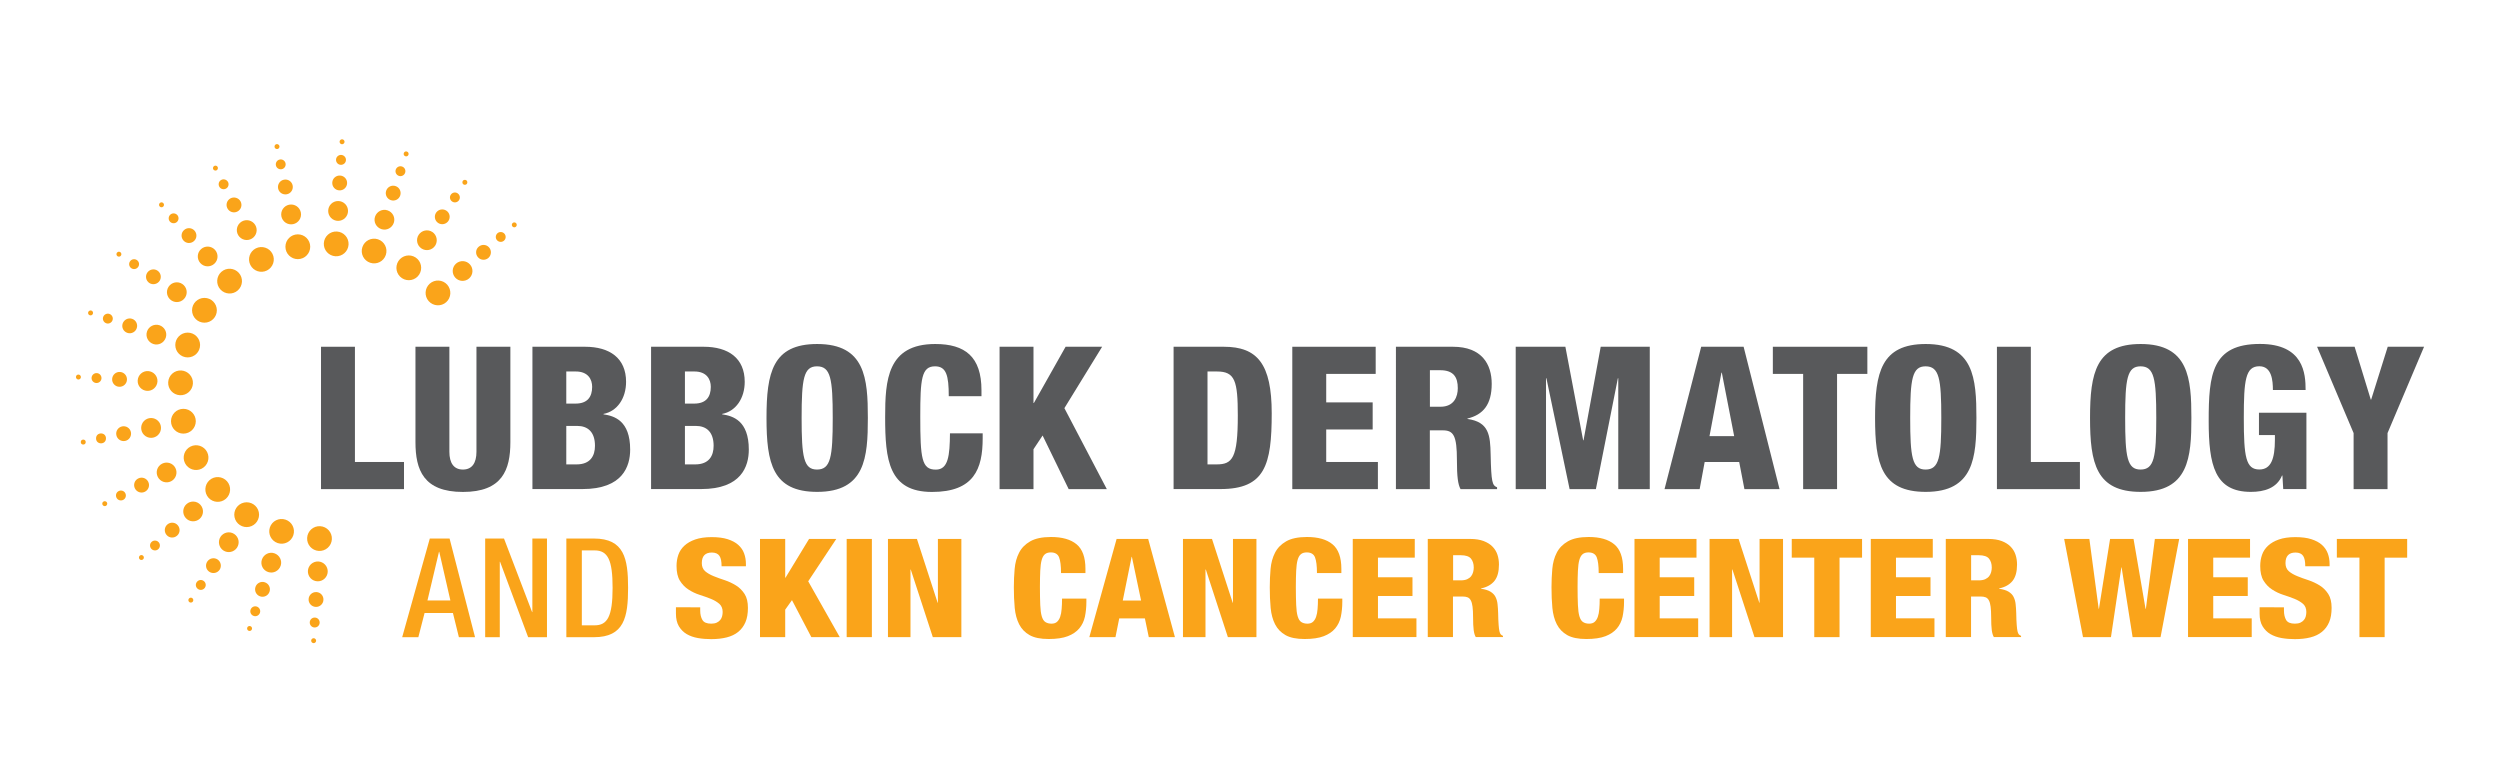 <?xml version="1.0" encoding="utf-8"?>
<!-- Generator: Adobe Illustrator 27.7.0, SVG Export Plug-In . SVG Version: 6.00 Build 0)  -->
<svg version="1.1" id="Layer_1" xmlns="http://www.w3.org/2000/svg" xmlns:xlink="http://www.w3.org/1999/xlink" x="0px" y="0px"
	 viewBox="0 0 372.96 116.73" style="enable-background:new 0 0 372.96 116.73;" xml:space="preserve">
<style type="text/css">
	.st0{fill:#58595B;}
	.st1{fill:#FAA41A;}
</style>
<g>
	<path class="st0" d="M47.89,51.73h5.06v17.19h7.32v4.05H47.89V51.73z"/>
	<path class="st0" d="M76.14,65.95c0,4.16-1.21,7.44-7.08,7.44s-7.08-3.27-7.08-7.44V51.73h5.06V67.4c0,1.67,0.66,2.65,2.02,2.65
		s2.02-0.98,2.02-2.65V51.73h5.06V65.95z"/>
	<path class="st0" d="M79.42,51.73h7.86c3.68,0,6.12,1.7,6.12,5.23c0,2.47-1.33,4.4-3.37,4.79v0.06c1.6,0.24,3.98,0.92,3.98,5.26
		c0,2.5-1.11,5.89-7.11,5.89h-7.47V51.73z M84.48,60.21h1.39c1.75,0,2.47-0.98,2.47-2.5c0-1.1-0.6-2.29-2.44-2.29h-1.42V60.21z
		 M84.48,69.28h1.54c2.05,0,2.74-1.28,2.74-2.77c0-2.08-1.08-2.97-2.65-2.97h-1.63V69.28z"/>
	<path class="st0" d="M97.12,51.73h7.86c3.68,0,6.12,1.7,6.12,5.23c0,2.47-1.33,4.4-3.37,4.79v0.06c1.6,0.24,3.98,0.92,3.98,5.26
		c0,2.5-1.11,5.89-7.11,5.89h-7.47V51.73z M102.18,60.21h1.39c1.75,0,2.47-0.98,2.47-2.5c0-1.1-0.6-2.29-2.44-2.29h-1.42V60.21z
		 M102.18,69.28h1.54c2.05,0,2.74-1.28,2.74-2.77c0-2.08-1.08-2.97-2.65-2.97h-1.63V69.28z"/>
	<path class="st0" d="M121.91,73.38c-6.66,0-7.56-4.28-7.56-11.03c0-6.75,0.9-11.03,7.56-11.03c7.17,0,7.56,5.14,7.56,11.03
		C129.47,68.24,129.08,73.38,121.91,73.38z M121.88,70.05c2.05,0,2.35-1.87,2.35-7.7c0-5.83-0.3-7.7-2.35-7.7
		c-1.99,0-2.29,1.87-2.29,7.7C119.59,68.18,119.89,70.05,121.88,70.05z"/>
	<path class="st0" d="M141.54,59.11c0-3.09-0.36-4.46-2.05-4.46c-2.02,0-2.2,1.9-2.2,7.47c0,6.31,0.21,7.94,2.32,7.94
		c1.87,0,2.08-2.11,2.11-5.41h4.88v0.74c0,4.58-1.3,8-7.56,8c-6.48,0-6.99-4.79-6.99-11.18c0-5.44,0.3-10.89,7.47-10.89
		c4.46,0,6.9,1.9,6.9,6.9v0.89H141.54z"/>
	<path class="st0" d="M149.12,51.73h5.06v8.39h0.06l4.73-8.39h5.45l-5.63,9.16l6.33,12.08h-5.69l-3.89-8l-1.36,2.05v5.95h-5.06
		V51.73z"/>
	<path class="st0" d="M175.08,51.73h7.5c5,0,7.14,2.56,7.14,9.93c0,7.7-0.99,11.3-7.65,11.3h-6.99V51.73z M180.14,69.28h1.36
		c2.35,0,3.16-0.92,3.16-7.29c0-5.17-0.42-6.57-3.1-6.57h-1.42V69.28z"/>
	<path class="st0" d="M192.79,51.73h12.44v4.05h-7.38v4.25h6.93v4.04h-6.93v4.85h7.71v4.05h-12.77V51.73z"/>
	<path class="st0" d="M208.26,51.73h8.5c4.31,0,5.78,2.62,5.78,5.53c0,3.09-1.27,4.61-3.62,5.18v0.06c3.22,0.45,3.4,2.44,3.46,5.29
		c0.09,4.19,0.24,4.61,0.96,4.91v0.27h-5.45c-0.39-0.71-0.54-1.9-0.54-4.31c0-3.69-0.51-4.46-2.11-4.46h-1.93v8.77h-5.06V51.73z
		 M213.32,60.68h1.57c2.05,0,2.59-1.52,2.59-2.77c0-1.61-0.6-2.68-2.62-2.68h-1.54V60.68z"/>
	<path class="st0" d="M226.12,51.73h7.41l2.65,13.95h0.06l2.56-13.95h7.32v21.24h-4.7V56.43h-0.06l-3.28,16.54h-3.92l-3.46-16.54
		h-0.06v16.54h-4.52V51.73z"/>
	<path class="st0" d="M253.79,51.73h6.33l5.36,21.24h-5.24l-0.78-4.05h-5.15l-0.75,4.05h-5.24L253.79,51.73z M256.87,55.6h-0.06
		l-1.78,9.46h3.68L256.87,55.6z"/>
	<path class="st0" d="M269,55.78h-4.52v-4.05h14.1v4.05h-4.52v17.19H269V55.78z"/>
	<path class="st0" d="M287.29,73.38c-6.66,0-7.56-4.28-7.56-11.03c0-6.75,0.9-11.03,7.56-11.03c7.17,0,7.56,5.14,7.56,11.03
		C294.85,68.24,294.46,73.38,287.29,73.38z M287.26,70.05c2.05,0,2.35-1.87,2.35-7.7c0-5.83-0.3-7.7-2.35-7.7
		c-1.99,0-2.29,1.87-2.29,7.7C284.97,68.18,285.27,70.05,287.26,70.05z"/>
	<path class="st0" d="M297.91,51.73h5.06v17.19h7.32v4.05h-12.38V51.73z"/>
	<path class="st0" d="M319.36,73.38c-6.66,0-7.56-4.28-7.56-11.03c0-6.75,0.9-11.03,7.56-11.03c7.17,0,7.56,5.14,7.56,11.03
		C326.92,68.24,326.53,73.38,319.36,73.38z M319.33,70.05c2.05,0,2.35-1.87,2.35-7.7c0-5.83-0.3-7.7-2.35-7.7
		c-1.99,0-2.29,1.87-2.29,7.7C317.04,68.18,317.34,70.05,319.33,70.05z"/>
	<path class="st0" d="M339.08,58.18c0-1.37-0.15-3.54-2.02-3.54c-2.08,0-2.32,2.08-2.32,7.73c0,5.8,0.3,7.67,2.32,7.67
		c1.72,0,2.32-1.55,2.32-4.46v-0.68H337v-3.33h7.08v11.39h-3.46l-0.12-2.02h-0.06c-0.78,1.9-2.68,2.44-4.64,2.44
		c-5.39,0-6.3-3.96-6.3-10.59c0-6.96,0.48-11.48,7.65-11.48c6.54,0,6.81,4.46,6.81,6.87H339.08z"/>
	<path class="st0" d="M351.12,64.61l-5.45-12.88h5.6l2.41,7.88h0.06l2.47-7.88h5.42l-5.45,12.88v8.36h-5.06V64.61z"/>
</g>
<g>
	<g>
		<g>
			<circle class="st1" cx="44.43" cy="36.81" r="1.85"/>
		</g>
		<g>
			<circle class="st1" cx="43.43" cy="31.99" r="1.48"/>
		</g>
		<g>
			<path class="st1" d="M43.66,27.67c0.12,0.6-0.26,1.19-0.86,1.31c-0.6,0.12-1.19-0.26-1.31-0.86c-0.12-0.6,0.26-1.19,0.86-1.31
				C42.95,26.68,43.54,27.07,43.66,27.67z"/>
		</g>
		<g>
			<path class="st1" d="M42.6,24.37c0.08,0.4-0.17,0.79-0.57,0.87c-0.4,0.08-0.79-0.17-0.87-0.57c-0.08-0.4,0.17-0.79,0.57-0.87
				C42.12,23.71,42.52,23.97,42.6,24.37z"/>
		</g>
		<g>
			<path class="st1" d="M41.69,21.79c0.04,0.2-0.09,0.4-0.29,0.44c-0.2,0.04-0.4-0.09-0.44-0.29c-0.04-0.2,0.09-0.4,0.29-0.44
				C41.45,21.47,41.64,21.6,41.69,21.79z"/>
		</g>
	</g>
	<g>
		<g>
			<path class="st1" d="M52,36.49c-0.06,1.02-0.93,1.8-1.95,1.74c-1.02-0.06-1.8-0.93-1.74-1.95c0.06-1.02,0.93-1.8,1.95-1.74
				C51.28,34.6,52.06,35.47,52,36.49z"/>
		</g>
		<g>
			<circle class="st1" cx="50.44" cy="31.47" r="1.48"/>
		</g>
		<g>
			<path class="st1" d="M51.78,27.36c-0.03,0.61-0.56,1.08-1.17,1.04c-0.61-0.03-1.08-0.56-1.04-1.17c0.03-0.61,0.56-1.08,1.17-1.04
				C51.35,26.22,51.82,26.75,51.78,27.36z"/>
		</g>
		<g>
			<path class="st1" d="M51.61,23.89c-0.02,0.41-0.37,0.72-0.78,0.7c-0.41-0.02-0.72-0.37-0.7-0.78c0.02-0.41,0.37-0.72,0.78-0.7
				C51.32,23.14,51.64,23.49,51.61,23.89z"/>
		</g>
		<g>
			<path class="st1" d="M51.4,21.17c-0.01,0.2-0.19,0.36-0.39,0.35c-0.2-0.01-0.36-0.19-0.35-0.39c0.01-0.2,0.19-0.36,0.39-0.35
				C51.25,20.79,51.41,20.97,51.4,21.17z"/>
		</g>
	</g>
	<g>
		<g>
			<path class="st1" d="M45.82,80.24c0.06-1.02,0.93-1.8,1.95-1.74c1.02,0.06,1.8,0.93,1.74,1.95c-0.06,1.02-0.93,1.8-1.95,1.74
				C46.54,82.13,45.76,81.26,45.82,80.24z"/>
		</g>
		<g>
			
				<ellipse transform="matrix(0.938 -0.347 0.347 0.938 -26.616 21.71)" class="st1" cx="47.38" cy="85.26" rx="1.48" ry="1.48"/>
		</g>
		<g>
			<path class="st1" d="M46.04,89.37c0.03-0.61,0.56-1.08,1.17-1.04c0.61,0.03,1.08,0.56,1.04,1.17c-0.03,0.61-0.56,1.08-1.17,1.04
				C46.47,90.5,46,89.98,46.04,89.37z"/>
		</g>
		<g>
			<path class="st1" d="M46.21,92.83c0.02-0.41,0.37-0.72,0.78-0.7s0.72,0.37,0.7,0.78c-0.02,0.41-0.37,0.72-0.78,0.7
				C46.5,93.59,46.19,93.24,46.21,92.83z"/>
		</g>
		<g>
			<path class="st1" d="M46.42,95.56c0.01-0.2,0.19-0.36,0.39-0.35c0.2,0.01,0.36,0.19,0.35,0.39c-0.01,0.2-0.19,0.36-0.39,0.35
				C46.57,95.93,46.41,95.76,46.42,95.56z"/>
		</g>
	</g>
	<g>
		<g>
			<path class="st1" d="M57.56,38.03c-0.32,0.97-1.36,1.49-2.33,1.17c-0.97-0.32-1.49-1.36-1.17-2.33c0.32-0.97,1.36-1.49,2.33-1.17
				S57.88,37.07,57.56,38.03z"/>
		</g>
		<g>
			<path class="st1" d="M58.75,33.24c-0.26,0.77-1.09,1.2-1.86,0.94c-0.77-0.26-1.2-1.09-0.94-1.86c0.26-0.77,1.09-1.2,1.86-0.94
				C58.59,31.64,59.01,32.47,58.75,33.24z"/>
		</g>
		<g>
			<path class="st1" d="M59.71,29.16c-0.19,0.58-0.82,0.9-1.4,0.7c-0.58-0.19-0.9-0.82-0.7-1.4c0.19-0.58,0.82-0.9,1.4-0.7
				C59.59,27.95,59.9,28.58,59.71,29.16z"/>
		</g>
		<g>
			<path class="st1" d="M60.44,25.77c-0.13,0.39-0.55,0.6-0.93,0.47c-0.39-0.13-0.6-0.55-0.47-0.93c0.13-0.39,0.55-0.6,0.93-0.47
				C60.36,24.96,60.57,25.38,60.44,25.77z"/>
		</g>
		<g>
			<path class="st1" d="M60.94,23.08c-0.06,0.19-0.27,0.3-0.47,0.23c-0.19-0.06-0.3-0.27-0.23-0.47s0.27-0.3,0.47-0.23
				S61,22.89,60.94,23.08z"/>
		</g>
	</g>
	<g>
		<g>
			<path class="st1" d="M40.26,78.69c0.32-0.97,1.36-1.49,2.33-1.17s1.49,1.36,1.17,2.33c-0.32,0.97-1.36,1.49-2.33,1.17
				C40.47,80.7,39.94,79.66,40.26,78.69z"/>
		</g>
		<g>
			<path class="st1" d="M39.07,83.48c0.26-0.77,1.09-1.2,1.86-0.94c0.77,0.26,1.2,1.09,0.94,1.86c-0.26,0.77-1.09,1.2-1.86,0.94
				C39.23,85.09,38.81,84.26,39.07,83.48z"/>
		</g>
		<g>
			<path class="st1" d="M38.11,87.57c0.19-0.58,0.82-0.9,1.4-0.7c0.58,0.19,0.9,0.82,0.7,1.4c-0.19,0.58-0.82,0.9-1.4,0.7
				C38.23,88.78,37.92,88.15,38.11,87.57z"/>
		</g>
		<g>
			<path class="st1" d="M37.38,90.96c0.13-0.39,0.55-0.6,0.93-0.47c0.39,0.13,0.6,0.55,0.47,0.93c-0.13,0.39-0.55,0.6-0.93,0.47
				C37.46,91.76,37.25,91.35,37.38,90.96z"/>
		</g>
		<g>
			<path class="st1" d="M36.88,93.64c0.06-0.19,0.27-0.3,0.47-0.23c0.19,0.06,0.3,0.27,0.23,0.47s-0.27,0.3-0.47,0.23
				C36.92,94.05,36.82,93.84,36.88,93.64z"/>
		</g>
	</g>
	<g>
		<g>
			<path class="st1" d="M62.53,40.97c-0.56,0.85-1.7,1.09-2.56,0.53c-0.85-0.56-1.09-1.7-0.53-2.56c0.56-0.85,1.7-1.09,2.56-0.53
				C62.85,38.97,63.09,40.11,62.53,40.97z"/>
		</g>
		<g>
			<path class="st1" d="M64.92,36.65c-0.45,0.68-1.36,0.87-2.04,0.42c-0.68-0.45-0.87-1.36-0.42-2.04c0.45-0.68,1.36-0.87,2.04-0.42
				C65.17,35.05,65.36,35.97,64.92,36.65z"/>
		</g>
		<g>
			<path class="st1" d="M66.9,32.95c-0.34,0.51-1.02,0.65-1.53,0.32c-0.51-0.34-0.65-1.02-0.32-1.53c0.34-0.51,1.02-0.65,1.53-0.32
				C67.1,31.75,67.24,32.44,66.9,32.95z"/>
		</g>
		<g>
			<path class="st1" d="M68.48,29.86c-0.22,0.34-0.68,0.44-1.02,0.21c-0.34-0.22-0.44-0.68-0.21-1.02c0.22-0.34,0.68-0.44,1.02-0.21
				C68.61,29.07,68.71,29.52,68.48,29.86z"/>
		</g>
		<g>
			<circle class="st1" cx="69.35" cy="27.2" r="0.37"/>
		</g>
	</g>
	<g>
		<g>
			
				<ellipse transform="matrix(0.979 -0.203 0.203 0.979 -14.852 9.103)" class="st1" cx="36.84" cy="76.77" rx="1.85" ry="1.85"/>
		</g>
		<g>
			<path class="st1" d="M32.9,80.08c0.45-0.68,1.36-0.87,2.04-0.42c0.68,0.45,0.87,1.36,0.42,2.04c-0.45,0.68-1.36,0.87-2.04,0.42
				C32.65,81.68,32.46,80.76,32.9,80.08z"/>
		</g>
		<g>
			<path class="st1" d="M30.92,83.78c0.34-0.51,1.02-0.65,1.53-0.32c0.51,0.34,0.65,1.02,0.32,1.53c-0.34,0.51-1.02,0.65-1.53,0.32
				C30.72,84.98,30.58,84.29,30.92,83.78z"/>
		</g>
		<g>
			<path class="st1" d="M29.34,86.86c0.22-0.34,0.68-0.44,1.02-0.21c0.34,0.22,0.44,0.68,0.21,1.02c-0.22,0.34-0.68,0.44-1.02,0.21
				C29.21,87.66,29.11,87.2,29.34,86.86z"/>
		</g>
		<g>
			<path class="st1" d="M28.16,89.33c0.11-0.17,0.34-0.22,0.51-0.11c0.17,0.11,0.22,0.34,0.11,0.51c-0.11,0.17-0.34,0.22-0.51,0.11
				C28.1,89.73,28.05,89.5,28.16,89.33z"/>
		</g>
	</g>
	<g>
		<g>
			<path class="st1" d="M66.57,45.08c-0.76,0.68-1.93,0.61-2.61-0.15s-0.61-1.93,0.15-2.61s1.93-0.61,2.61,0.15
				C67.39,43.24,67.33,44.4,66.57,45.08z"/>
		</g>
		<g>
			<path class="st1" d="M69.99,41.53c-0.61,0.54-1.54,0.49-2.08-0.12c-0.54-0.61-0.49-1.54,0.12-2.08c0.61-0.54,1.54-0.49,2.08,0.12
				C70.65,40.05,70.6,40.99,69.99,41.53z"/>
		</g>
		<g>
			<path class="st1" d="M72.87,38.47c-0.46,0.41-1.16,0.37-1.56-0.09c-0.41-0.46-0.37-1.16,0.09-1.56c0.46-0.41,1.16-0.37,1.56,0.09
				C73.36,37.36,73.32,38.06,72.87,38.47z"/>
		</g>
		<g>
			<path class="st1" d="M75.19,35.9c-0.3,0.27-0.77,0.24-1.04-0.06c-0.27-0.3-0.24-0.77,0.06-1.04c0.3-0.27,0.77-0.24,1.04,0.06
				C75.52,35.16,75.5,35.63,75.19,35.9z"/>
		</g>
		<g>
			<path class="st1" d="M76.97,33.82c-0.15,0.14-0.39,0.12-0.52-0.03c-0.14-0.15-0.12-0.39,0.03-0.52c0.15-0.14,0.39-0.12,0.52,0.03
				C77.13,33.45,77.12,33.69,76.97,33.82z"/>
		</g>
	</g>
	<g>
		<g>
			<path class="st1" d="M31.25,71.64c0.76-0.68,1.93-0.61,2.61,0.15s0.61,1.93-0.15,2.61c-0.76,0.68-1.93,0.61-2.61-0.15
				C30.43,73.49,30.49,72.32,31.25,71.64z"/>
		</g>
		<g>
			<path class="st1" d="M27.83,75.2c0.61-0.54,1.54-0.49,2.08,0.12c0.54,0.61,0.49,1.54-0.12,2.08c-0.61,0.54-1.54,0.49-2.08-0.12
				C27.17,76.67,27.22,75.74,27.83,75.2z"/>
		</g>
		<g>
			<path class="st1" d="M24.95,78.26c0.46-0.41,1.16-0.37,1.56,0.09c0.41,0.46,0.37,1.16-0.09,1.56c-0.46,0.41-1.16,0.37-1.56-0.09
				C24.46,79.36,24.5,78.66,24.95,78.26z"/>
		</g>
		<g>
			<path class="st1" d="M22.63,80.83c0.3-0.27,0.77-0.24,1.04,0.06c0.27,0.3,0.24,0.77-0.06,1.04c-0.3,0.27-0.77,0.24-1.04-0.06
				C22.3,81.56,22.32,81.1,22.63,80.83z"/>
		</g>
		<g>
			<path class="st1" d="M20.85,82.9c0.15-0.14,0.39-0.12,0.52,0.03c0.14,0.15,0.12,0.39-0.03,0.52s-0.39,0.12-0.52-0.03
				C20.69,83.27,20.7,83.04,20.85,82.9z"/>
		</g>
	</g>
	<g>
		<g>
			<path class="st1" d="M28.42,66.62c0.91-0.46,2.02-0.09,2.48,0.82c0.46,0.91,0.09,2.02-0.82,2.48c-0.91,0.46-2.02,0.09-2.48-0.82
				C27.14,68.19,27.51,67.08,28.42,66.62z"/>
		</g>
		<g>
			<path class="st1" d="M24.19,69.17c0.73-0.37,1.62-0.07,1.98,0.65c0.37,0.73,0.07,1.62-0.65,1.98c-0.73,0.37-1.62,0.07-1.98-0.65
				C23.17,70.42,23.46,69.53,24.19,69.17z"/>
		</g>
		<g>
			<path class="st1" d="M20.62,71.38c0.55-0.28,1.21-0.06,1.49,0.49c0.28,0.55,0.06,1.21-0.49,1.49c-0.55,0.28-1.21,0.06-1.49-0.49
				C19.85,72.32,20.07,71.65,20.62,71.38z"/>
		</g>
		<g>
			<path class="st1" d="M17.71,73.26c0.36-0.18,0.81-0.04,0.99,0.33c0.18,0.36,0.04,0.81-0.33,0.99c-0.36,0.18-0.81,0.04-0.99-0.33
				S17.34,73.44,17.71,73.26z"/>
		</g>
		<g>
			<path class="st1" d="M15.46,74.81c0.18-0.09,0.4-0.02,0.5,0.16c0.09,0.18,0.02,0.4-0.16,0.5c-0.18,0.09-0.4,0.02-0.5-0.16
				C15.2,75.12,15.28,74.9,15.46,74.81z"/>
		</g>
	</g>
	<g>
		<g>
			<circle class="st1" cx="27.36" cy="62.84" r="1.85"/>
		</g>
		<g>
			<circle class="st1" cx="22.54" cy="63.84" r="1.48"/>
		</g>
		<g>
			<path class="st1" d="M18.22,63.61c0.6-0.12,1.19,0.26,1.31,0.86c0.12,0.6-0.26,1.19-0.86,1.31c-0.6,0.12-1.19-0.26-1.31-0.86
				C17.23,64.32,17.62,63.74,18.22,63.61z"/>
		</g>
		<g>
			<circle class="st1" cx="15.07" cy="65.4" r="0.74"/>
		</g>
		<g>
			<circle class="st1" cx="12.42" cy="65.95" r="0.37"/>
		</g>
	</g>
	<g>
		<g>
			<path class="st1" d="M27.04,55.27c1.02,0.06,1.8,0.93,1.74,1.95c-0.06,1.02-0.93,1.8-1.95,1.74c-1.02-0.06-1.8-0.93-1.74-1.95
				C25.15,55.99,26.02,55.21,27.04,55.27z"/>
		</g>
		<g>
			<path class="st1" d="M22.1,55.36c0.81,0.05,1.44,0.74,1.39,1.56c-0.05,0.81-0.74,1.44-1.56,1.39c-0.81-0.05-1.44-0.74-1.39-1.56
				C20.59,55.93,21.29,55.31,22.1,55.36z"/>
		</g>
		<g>
			<path class="st1" d="M17.9,55.49c0.61,0.03,1.08,0.56,1.04,1.17c-0.03,0.61-0.56,1.08-1.17,1.04c-0.61-0.03-1.08-0.56-1.04-1.17
				C16.77,55.92,17.29,55.45,17.9,55.49z"/>
		</g>
		<g>
			<path class="st1" d="M14.44,55.66c0.41,0.02,0.72,0.37,0.7,0.78c-0.02,0.41-0.37,0.72-0.78,0.7c-0.41-0.02-0.72-0.37-0.7-0.78
				C13.69,55.95,14.03,55.64,14.44,55.66z"/>
		</g>
		<g>
			<path class="st1" d="M11.72,55.88c0.2,0.01,0.36,0.19,0.35,0.39c-0.01,0.2-0.19,0.36-0.39,0.35c-0.2-0.01-0.36-0.19-0.35-0.39
				C11.34,56.02,11.51,55.86,11.72,55.88z"/>
		</g>
	</g>
	<g>
		<g>
			<circle class="st1" cx="28" cy="51.47" r="1.85"/>
		</g>
		<g>
			<path class="st1" d="M23.79,48.52c0.77,0.26,1.2,1.09,0.94,1.86c-0.26,0.77-1.09,1.2-1.86,0.94c-0.77-0.26-1.2-1.09-0.94-1.86
				C22.18,48.69,23.02,48.27,23.79,48.52z"/>
		</g>
		<g>
			<path class="st1" d="M19.7,47.56c0.58,0.19,0.9,0.82,0.7,1.4c-0.19,0.58-0.82,0.9-1.4,0.7c-0.58-0.19-0.9-0.82-0.7-1.4
				C18.5,47.69,19.12,47.37,19.7,47.56z"/>
		</g>
		<g>
			<path class="st1" d="M16.32,46.83c0.39,0.13,0.6,0.55,0.47,0.93c-0.13,0.39-0.55,0.6-0.93,0.47c-0.39-0.13-0.6-0.55-0.47-0.93
				C15.51,46.92,15.93,46.7,16.32,46.83z"/>
		</g>
		<g>
			<path class="st1" d="M13.63,46.33c0.19,0.06,0.3,0.27,0.23,0.47c-0.06,0.19-0.27,0.3-0.47,0.23c-0.19-0.06-0.3-0.27-0.23-0.47
				C13.23,46.38,13.44,46.27,13.63,46.33z"/>
		</g>
	</g>
	<g>
		<g>
			<circle class="st1" cx="30.5" cy="46.29" r="1.85"/>
		</g>
		<g>
			<path class="st1" d="M27.19,42.36c0.68,0.45,0.87,1.36,0.42,2.04c-0.45,0.68-1.36,0.87-2.04,0.42c-0.68-0.45-0.87-1.36-0.42-2.04
				C25.6,42.1,26.51,41.91,27.19,42.36z"/>
		</g>
		<g>
			<path class="st1" d="M23.49,40.37c0.51,0.34,0.65,1.02,0.32,1.53c-0.34,0.51-1.02,0.65-1.53,0.32c-0.51-0.34-0.65-1.02-0.32-1.53
				C22.3,40.18,22.98,40.03,23.49,40.37z"/>
		</g>
		<g>
			<path class="st1" d="M20.41,38.79c0.34,0.22,0.44,0.68,0.21,1.02s-0.68,0.44-1.02,0.21c-0.34-0.22-0.44-0.68-0.21-1.02
				C19.61,38.66,20.07,38.57,20.41,38.79z"/>
		</g>
		<g>
			<path class="st1" d="M17.94,37.61c0.17,0.11,0.22,0.34,0.11,0.51c-0.11,0.17-0.34,0.22-0.51,0.11c-0.17-0.11-0.22-0.34-0.11-0.51
				C17.55,37.55,17.77,37.5,17.94,37.61z"/>
		</g>
	</g>
	<g>
		<g>
			<path class="st1" d="M35.63,40.71c0.68,0.76,0.61,1.93-0.15,2.61c-0.76,0.68-1.93,0.61-2.61-0.15s-0.61-1.93,0.15-2.61
				C33.78,39.88,34.95,39.95,35.63,40.71z"/>
		</g>
		<g>
			<path class="st1" d="M32.08,37.28c0.54,0.61,0.49,1.54-0.12,2.08c-0.61,0.54-1.54,0.49-2.08-0.12c-0.54-0.61-0.49-1.54,0.12-2.08
				C30.6,36.62,31.53,36.67,32.08,37.28z"/>
		</g>
		<g>
			<path class="st1" d="M29.02,34.41c0.41,0.46,0.37,1.16-0.09,1.56c-0.46,0.41-1.16,0.37-1.56-0.09c-0.41-0.46-0.37-1.16,0.09-1.56
				C27.91,33.91,28.61,33.95,29.02,34.41z"/>
		</g>
		<g>
			<path class="st1" d="M26.45,32.08c0.27,0.3,0.24,0.77-0.06,1.04c-0.3,0.27-0.77,0.24-1.04-0.06c-0.27-0.3-0.24-0.77,0.06-1.04
				C25.71,31.75,26.18,31.78,26.45,32.08z"/>
		</g>
		<g>
			<path class="st1" d="M24.37,30.31c0.14,0.15,0.12,0.39-0.03,0.52c-0.15,0.14-0.39,0.12-0.52-0.03c-0.14-0.15-0.12-0.39,0.03-0.52
				C24,30.14,24.23,30.15,24.37,30.31z"/>
		</g>
	</g>
	<g>
		<g>
			<path class="st1" d="M40.65,37.87c0.46,0.91,0.09,2.02-0.82,2.48c-0.91,0.46-2.02,0.09-2.48-0.82c-0.46-0.91-0.09-2.02,0.82-2.48
				C39.08,36.6,40.19,36.96,40.65,37.87z"/>
		</g>
		<g>
			
				<ellipse transform="matrix(0.73 -0.684 0.684 0.73 -13.514 34.446)" class="st1" cx="36.79" cy="34.31" rx="1.48" ry="1.48"/>
		</g>
		<g>
			<path class="st1" d="M35.9,30.07c0.28,0.55,0.06,1.21-0.49,1.49c-0.55,0.28-1.21,0.06-1.49-0.49c-0.28-0.55-0.06-1.21,0.49-1.49
				C34.95,29.31,35.62,29.53,35.9,30.07z"/>
		</g>
		<g>
			<path class="st1" d="M34.02,27.16c0.18,0.36,0.04,0.81-0.33,0.99c-0.36,0.18-0.81,0.04-0.99-0.33s-0.04-0.81,0.33-0.99
				C33.39,26.65,33.83,26.8,34.02,27.16z"/>
		</g>
		<g>
			<path class="st1" d="M32.47,24.91c0.09,0.18,0.02,0.4-0.16,0.5c-0.18,0.09-0.4,0.02-0.5-0.16c-0.09-0.18-0.02-0.4,0.16-0.5
				C32.15,24.66,32.38,24.73,32.47,24.91z"/>
		</g>
	</g>
</g>
<path class="st1" d="M64.12,80.34h2.95l3.8,14.72h-2.41l-0.89-3.61h-4.23l-0.93,3.61h-2.41L64.12,80.34z M67.19,89.58l-1.66-7.26
	h-0.04l-1.72,7.26H67.19z"/>
<path class="st1" d="M72.38,80.34h2.81l4.19,10.97h0.04V80.34h2.18v14.72h-2.81l-4.19-11.26h-0.04v11.26h-2.18V80.34z"/>
<path class="st1" d="M84.49,80.34h4.11c4.53,0,5.1,3.01,5.1,7.36c0,4.35-0.57,7.36-5.1,7.36h-4.11V80.34z M86.8,93.29h1.9
	c1.9,0,2.69-1.28,2.69-5.59c0-4.14-0.69-5.59-2.69-5.59h-1.9V93.29z"/>
<path class="st1" d="M104.46,90.58v0.51c0,0.56,0.11,1.03,0.33,1.4c0.22,0.37,0.65,0.55,1.31,0.55c0.33,0,0.6-0.05,0.82-0.15
	c0.22-0.1,0.39-0.24,0.53-0.4c0.13-0.16,0.23-0.35,0.28-0.56s0.08-0.42,0.08-0.63c0-0.52-0.17-0.93-0.5-1.22
	c-0.34-0.29-0.76-0.54-1.28-0.75c-0.52-0.21-1.07-0.4-1.66-0.59c-0.59-0.19-1.14-0.45-1.66-0.79c-0.52-0.33-0.94-0.78-1.28-1.32
	c-0.34-0.55-0.5-1.28-0.5-2.2c0-0.59,0.09-1.14,0.27-1.66c0.18-0.52,0.48-0.97,0.9-1.36c0.42-0.39,0.96-0.7,1.62-0.93
	c0.66-0.23,1.48-0.35,2.45-0.35c0.94,0,1.74,0.1,2.39,0.31s1.18,0.49,1.58,0.85s0.7,0.79,0.87,1.27c0.18,0.49,0.27,1.01,0.27,1.57
	v0.35h-3.63c0-0.71-0.1-1.22-0.31-1.54c-0.22-0.34-0.61-0.51-1.14-0.51c-1,0-1.5,0.53-1.5,1.58c0,0.52,0.17,0.92,0.5,1.21
	c0.34,0.29,0.76,0.53,1.28,0.74c0.52,0.21,1.07,0.41,1.66,0.6c0.59,0.2,1.14,0.46,1.66,0.78c0.52,0.32,0.94,0.75,1.28,1.27
	c0.34,0.53,0.5,1.22,0.5,2.08c0,0.83-0.12,1.55-0.37,2.13s-0.61,1.07-1.08,1.45c-0.47,0.38-1.04,0.65-1.71,0.82
	c-0.67,0.17-1.44,0.26-2.31,0.26c-0.69,0-1.35-0.05-1.98-0.16c-0.64-0.11-1.2-0.31-1.68-0.59s-0.87-0.68-1.17-1.17
	c-0.29-0.49-0.44-1.12-0.44-1.89v-0.94H104.46z"/>
<path class="st1" d="M113.38,80.4h3.76v5.79h0.04l3.52-5.79h4.06l-4.19,6.32l4.71,8.33h-4.24l-2.89-5.52l-1.01,1.42v4.1h-3.76V80.4z
	"/>
<path class="st1" d="M126.31,80.4h3.76v14.65h-3.76V80.4z"/>
<path class="st1" d="M132.47,80.4h4.32l3.09,9.52h0.04V80.4h3.5v14.65h-4.26l-3.29-10.09h-0.04v10.09h-3.36V80.4z"/>
<path class="st1" d="M158.29,85.49c0-1.07-0.1-1.85-0.29-2.34c-0.19-0.49-0.61-0.74-1.23-0.74c-0.37,0-0.67,0.09-0.88,0.27
	c-0.22,0.18-0.38,0.47-0.49,0.87s-0.18,0.93-0.21,1.59c-0.03,0.66-0.05,1.46-0.05,2.42c0,1.09,0.02,1.99,0.05,2.7
	c0.03,0.71,0.1,1.26,0.22,1.67c0.12,0.41,0.29,0.7,0.53,0.86s0.54,0.25,0.93,0.25c0.34,0,0.62-0.09,0.82-0.27
	c0.2-0.18,0.36-0.43,0.47-0.75s0.19-0.71,0.22-1.17c0.04-0.46,0.06-0.97,0.06-1.55h3.63v0.51c0,0.79-0.08,1.52-0.22,2.2
	c-0.15,0.67-0.43,1.25-0.84,1.74c-0.41,0.49-0.98,0.88-1.71,1.16c-0.73,0.28-1.68,0.42-2.85,0.42c-1.21,0-2.16-0.19-2.85-0.58
	c-0.69-0.39-1.21-0.93-1.56-1.62c-0.35-0.69-0.57-1.5-0.66-2.44c-0.09-0.94-0.13-1.96-0.13-3.07c0-0.94,0.04-1.86,0.12-2.76
	c0.08-0.9,0.3-1.7,0.66-2.4c0.36-0.71,0.91-1.27,1.66-1.7c0.75-0.43,1.78-0.65,3.11-0.65c1.66,0,2.93,0.36,3.81,1.09
	c0.88,0.73,1.32,1.95,1.32,3.67v0.62H158.29z"/>
<path class="st1" d="M166.58,80.4h4.71l3.99,14.65h-3.9l-0.58-2.79h-3.83l-0.56,2.79h-3.9L166.58,80.4z M168.86,83.07h-0.04
	l-1.32,6.52h2.73L168.86,83.07z"/>
<path class="st1" d="M176.48,80.4h4.33l3.09,9.52h0.04V80.4h3.5v14.65h-4.26l-3.29-10.09h-0.05v10.09h-3.36V80.4z"/>
<path class="st1" d="M196.47,85.49c0-1.07-0.1-1.85-0.29-2.34c-0.19-0.49-0.61-0.74-1.23-0.74c-0.37,0-0.67,0.09-0.88,0.27
	c-0.22,0.18-0.38,0.47-0.49,0.87c-0.11,0.4-0.18,0.93-0.21,1.59c-0.03,0.66-0.05,1.46-0.05,2.42c0,1.09,0.02,1.99,0.05,2.7
	c0.03,0.71,0.1,1.26,0.22,1.67c0.12,0.41,0.29,0.7,0.53,0.86c0.23,0.16,0.54,0.25,0.93,0.25c0.34,0,0.62-0.09,0.82-0.27
	s0.36-0.43,0.47-0.75c0.11-0.32,0.19-0.71,0.22-1.17c0.04-0.46,0.06-0.97,0.06-1.55h3.63v0.51c0,0.79-0.08,1.52-0.22,2.2
	c-0.15,0.67-0.43,1.25-0.84,1.74c-0.41,0.49-0.98,0.88-1.71,1.16c-0.73,0.28-1.68,0.42-2.85,0.42c-1.21,0-2.16-0.19-2.85-0.58
	c-0.69-0.39-1.21-0.93-1.56-1.62c-0.35-0.69-0.57-1.5-0.66-2.44c-0.09-0.94-0.13-1.96-0.13-3.07c0-0.94,0.04-1.86,0.12-2.76
	c0.08-0.9,0.3-1.7,0.66-2.4c0.36-0.71,0.91-1.27,1.66-1.7c0.75-0.43,1.78-0.65,3.11-0.65c1.66,0,2.93,0.36,3.81,1.09
	c0.88,0.73,1.32,1.95,1.32,3.67v0.62H196.47z"/>
<path class="st1" d="M201.8,80.4h9.26v2.79h-5.49v2.93h5.15v2.79h-5.15v3.34h5.74v2.79h-9.5V80.4z"/>
<path class="st1" d="M213,80.4h6.32c0.81,0,1.48,0.11,2.03,0.32c0.54,0.21,0.99,0.49,1.32,0.84c0.34,0.35,0.58,0.75,0.73,1.21
	s0.22,0.94,0.22,1.45c0,1.07-0.22,1.88-0.67,2.44c-0.45,0.56-1.12,0.94-2.02,1.13v0.04c0.6,0.08,1.07,0.23,1.41,0.43
	c0.34,0.21,0.6,0.46,0.76,0.78c0.16,0.32,0.27,0.68,0.31,1.09c0.05,0.41,0.07,0.86,0.09,1.35c0.01,0.73,0.04,1.3,0.07,1.72
	s0.07,0.75,0.12,0.97s0.12,0.38,0.2,0.47c0.08,0.09,0.19,0.16,0.33,0.22v0.18h-4.06c-0.15-0.25-0.25-0.59-0.31-1.05
	c-0.06-0.45-0.09-1.09-0.09-1.93c0-0.63-0.03-1.15-0.08-1.55c-0.05-0.4-0.14-0.72-0.26-0.94c-0.12-0.23-0.28-0.38-0.48-0.46
	c-0.2-0.08-0.45-0.12-0.75-0.12h-1.43v6.05H213V80.4z M216.77,86.58h1.17c0.37,0,0.69-0.06,0.94-0.17c0.25-0.12,0.45-0.27,0.59-0.45
	s0.24-0.39,0.3-0.62s0.09-0.45,0.09-0.67c0-0.55-0.14-0.99-0.41-1.33c-0.28-0.34-0.79-0.51-1.53-0.51h-1.14V86.58z"/>
<path class="st1" d="M238.5,85.49c0-1.07-0.1-1.85-0.29-2.34c-0.19-0.49-0.61-0.74-1.23-0.74c-0.37,0-0.67,0.09-0.88,0.27
	c-0.22,0.18-0.38,0.47-0.49,0.87c-0.11,0.4-0.18,0.93-0.21,1.59c-0.03,0.66-0.05,1.46-0.05,2.42c0,1.09,0.02,1.99,0.05,2.7
	c0.03,0.71,0.1,1.26,0.22,1.67c0.12,0.41,0.29,0.7,0.53,0.86s0.54,0.25,0.93,0.25c0.34,0,0.62-0.09,0.82-0.27
	c0.2-0.18,0.36-0.43,0.47-0.75c0.11-0.32,0.19-0.71,0.22-1.17c0.04-0.46,0.06-0.97,0.06-1.55h3.63v0.51c0,0.79-0.08,1.52-0.22,2.2
	c-0.15,0.67-0.43,1.25-0.84,1.74c-0.41,0.49-0.98,0.88-1.71,1.16c-0.73,0.28-1.68,0.42-2.85,0.42c-1.21,0-2.16-0.19-2.85-0.58
	c-0.69-0.39-1.21-0.93-1.56-1.62c-0.35-0.69-0.57-1.5-0.66-2.44c-0.09-0.94-0.13-1.96-0.13-3.07c0-0.94,0.04-1.86,0.12-2.76
	c0.08-0.9,0.3-1.7,0.66-2.4c0.36-0.71,0.91-1.27,1.66-1.7c0.75-0.43,1.78-0.65,3.11-0.65c1.66,0,2.93,0.36,3.81,1.09
	c0.88,0.73,1.32,1.95,1.32,3.67v0.62H238.5z"/>
<path class="st1" d="M243.83,80.4h9.26v2.79h-5.49v2.93h5.15v2.79h-5.15v3.34h5.74v2.79h-9.5V80.4z"/>
<path class="st1" d="M255.04,80.4h4.33l3.09,9.52h0.04V80.4h3.5v14.65h-4.26l-3.29-10.09h-0.05v10.09h-3.36V80.4z"/>
<path class="st1" d="M270.66,83.19h-3.36V80.4h10.49v2.79h-3.36v11.86h-3.77V83.19z"/>
<path class="st1" d="M279.08,80.4h9.26v2.79h-5.49v2.93H288v2.79h-5.15v3.34h5.74v2.79h-9.5V80.4z"/>
<path class="st1" d="M290.29,80.4h6.32c0.81,0,1.48,0.11,2.03,0.32c0.54,0.21,0.99,0.49,1.32,0.84c0.34,0.35,0.58,0.75,0.73,1.21
	s0.22,0.94,0.22,1.45c0,1.07-0.22,1.88-0.67,2.44c-0.45,0.56-1.12,0.94-2.02,1.13v0.04c0.6,0.08,1.07,0.23,1.41,0.43
	c0.34,0.21,0.6,0.46,0.76,0.78c0.16,0.32,0.27,0.68,0.31,1.09c0.05,0.41,0.07,0.86,0.09,1.35c0.01,0.73,0.04,1.3,0.07,1.72
	c0.03,0.42,0.07,0.75,0.12,0.97c0.05,0.23,0.12,0.38,0.2,0.47c0.08,0.09,0.19,0.16,0.33,0.22v0.18h-4.06
	c-0.15-0.25-0.25-0.59-0.31-1.05c-0.06-0.45-0.09-1.09-0.09-1.93c0-0.63-0.03-1.15-0.08-1.55c-0.05-0.4-0.14-0.72-0.26-0.94
	c-0.12-0.23-0.28-0.38-0.48-0.46c-0.2-0.08-0.45-0.12-0.75-0.12h-1.43v6.05h-3.77V80.4z M294.05,86.58h1.17
	c0.37,0,0.69-0.06,0.94-0.17c0.25-0.12,0.45-0.27,0.59-0.45s0.24-0.39,0.3-0.62s0.09-0.45,0.09-0.67c0-0.55-0.14-0.99-0.41-1.33
	c-0.28-0.34-0.79-0.51-1.53-0.51h-1.14V86.58z"/>
<path class="st1" d="M307.94,80.4h3.76l1.39,10.42h0.04l1.66-10.42h3.5l1.79,10.42h0.05l1.34-10.42h3.63l-2.78,14.65h-4.17
	l-1.64-10.4h-0.04l-1.55,10.4h-4.17L307.94,80.4z"/>
<path class="st1" d="M326.41,80.4h9.26v2.79h-5.49v2.93h5.15v2.79h-5.15v3.34h5.74v2.79h-9.5V80.4z"/>
<path class="st1" d="M340.73,90.58v0.51c0,0.56,0.11,1.03,0.32,1.4c0.22,0.37,0.65,0.55,1.31,0.55c0.33,0,0.6-0.05,0.82-0.15
	c0.22-0.1,0.39-0.24,0.53-0.4s0.23-0.35,0.28-0.56c0.05-0.21,0.08-0.42,0.08-0.63c0-0.52-0.17-0.93-0.5-1.22
	c-0.34-0.29-0.76-0.54-1.28-0.75c-0.52-0.21-1.07-0.4-1.66-0.59c-0.59-0.19-1.14-0.45-1.66-0.79c-0.52-0.33-0.94-0.78-1.28-1.32
	c-0.34-0.55-0.5-1.28-0.5-2.2c0-0.59,0.09-1.14,0.27-1.66c0.18-0.52,0.48-0.97,0.9-1.36c0.42-0.39,0.96-0.7,1.62-0.93
	c0.66-0.23,1.48-0.35,2.45-0.35c0.94,0,1.74,0.1,2.39,0.31c0.65,0.21,1.18,0.49,1.58,0.85c0.4,0.36,0.69,0.79,0.87,1.27
	c0.18,0.49,0.27,1.01,0.27,1.57v0.35h-3.63c0-0.71-0.1-1.22-0.31-1.54c-0.22-0.34-0.61-0.51-1.14-0.51c-1,0-1.5,0.53-1.5,1.58
	c0,0.52,0.17,0.92,0.5,1.21c0.34,0.29,0.76,0.53,1.28,0.74c0.51,0.21,1.07,0.41,1.66,0.6c0.59,0.2,1.14,0.46,1.66,0.78
	c0.52,0.32,0.94,0.75,1.28,1.27c0.34,0.53,0.5,1.22,0.5,2.08c0,0.83-0.12,1.55-0.37,2.13c-0.25,0.59-0.61,1.07-1.08,1.45
	c-0.47,0.38-1.04,0.65-1.71,0.82c-0.67,0.17-1.44,0.26-2.31,0.26c-0.69,0-1.35-0.05-1.98-0.16c-0.63-0.11-1.2-0.31-1.68-0.59
	c-0.49-0.29-0.87-0.68-1.17-1.17s-0.44-1.12-0.44-1.89v-0.94H340.73z"/>
<path class="st1" d="M351.98,83.19h-3.36V80.4h10.49v2.79h-3.36v11.86h-3.76V83.19z"/>
</svg>
